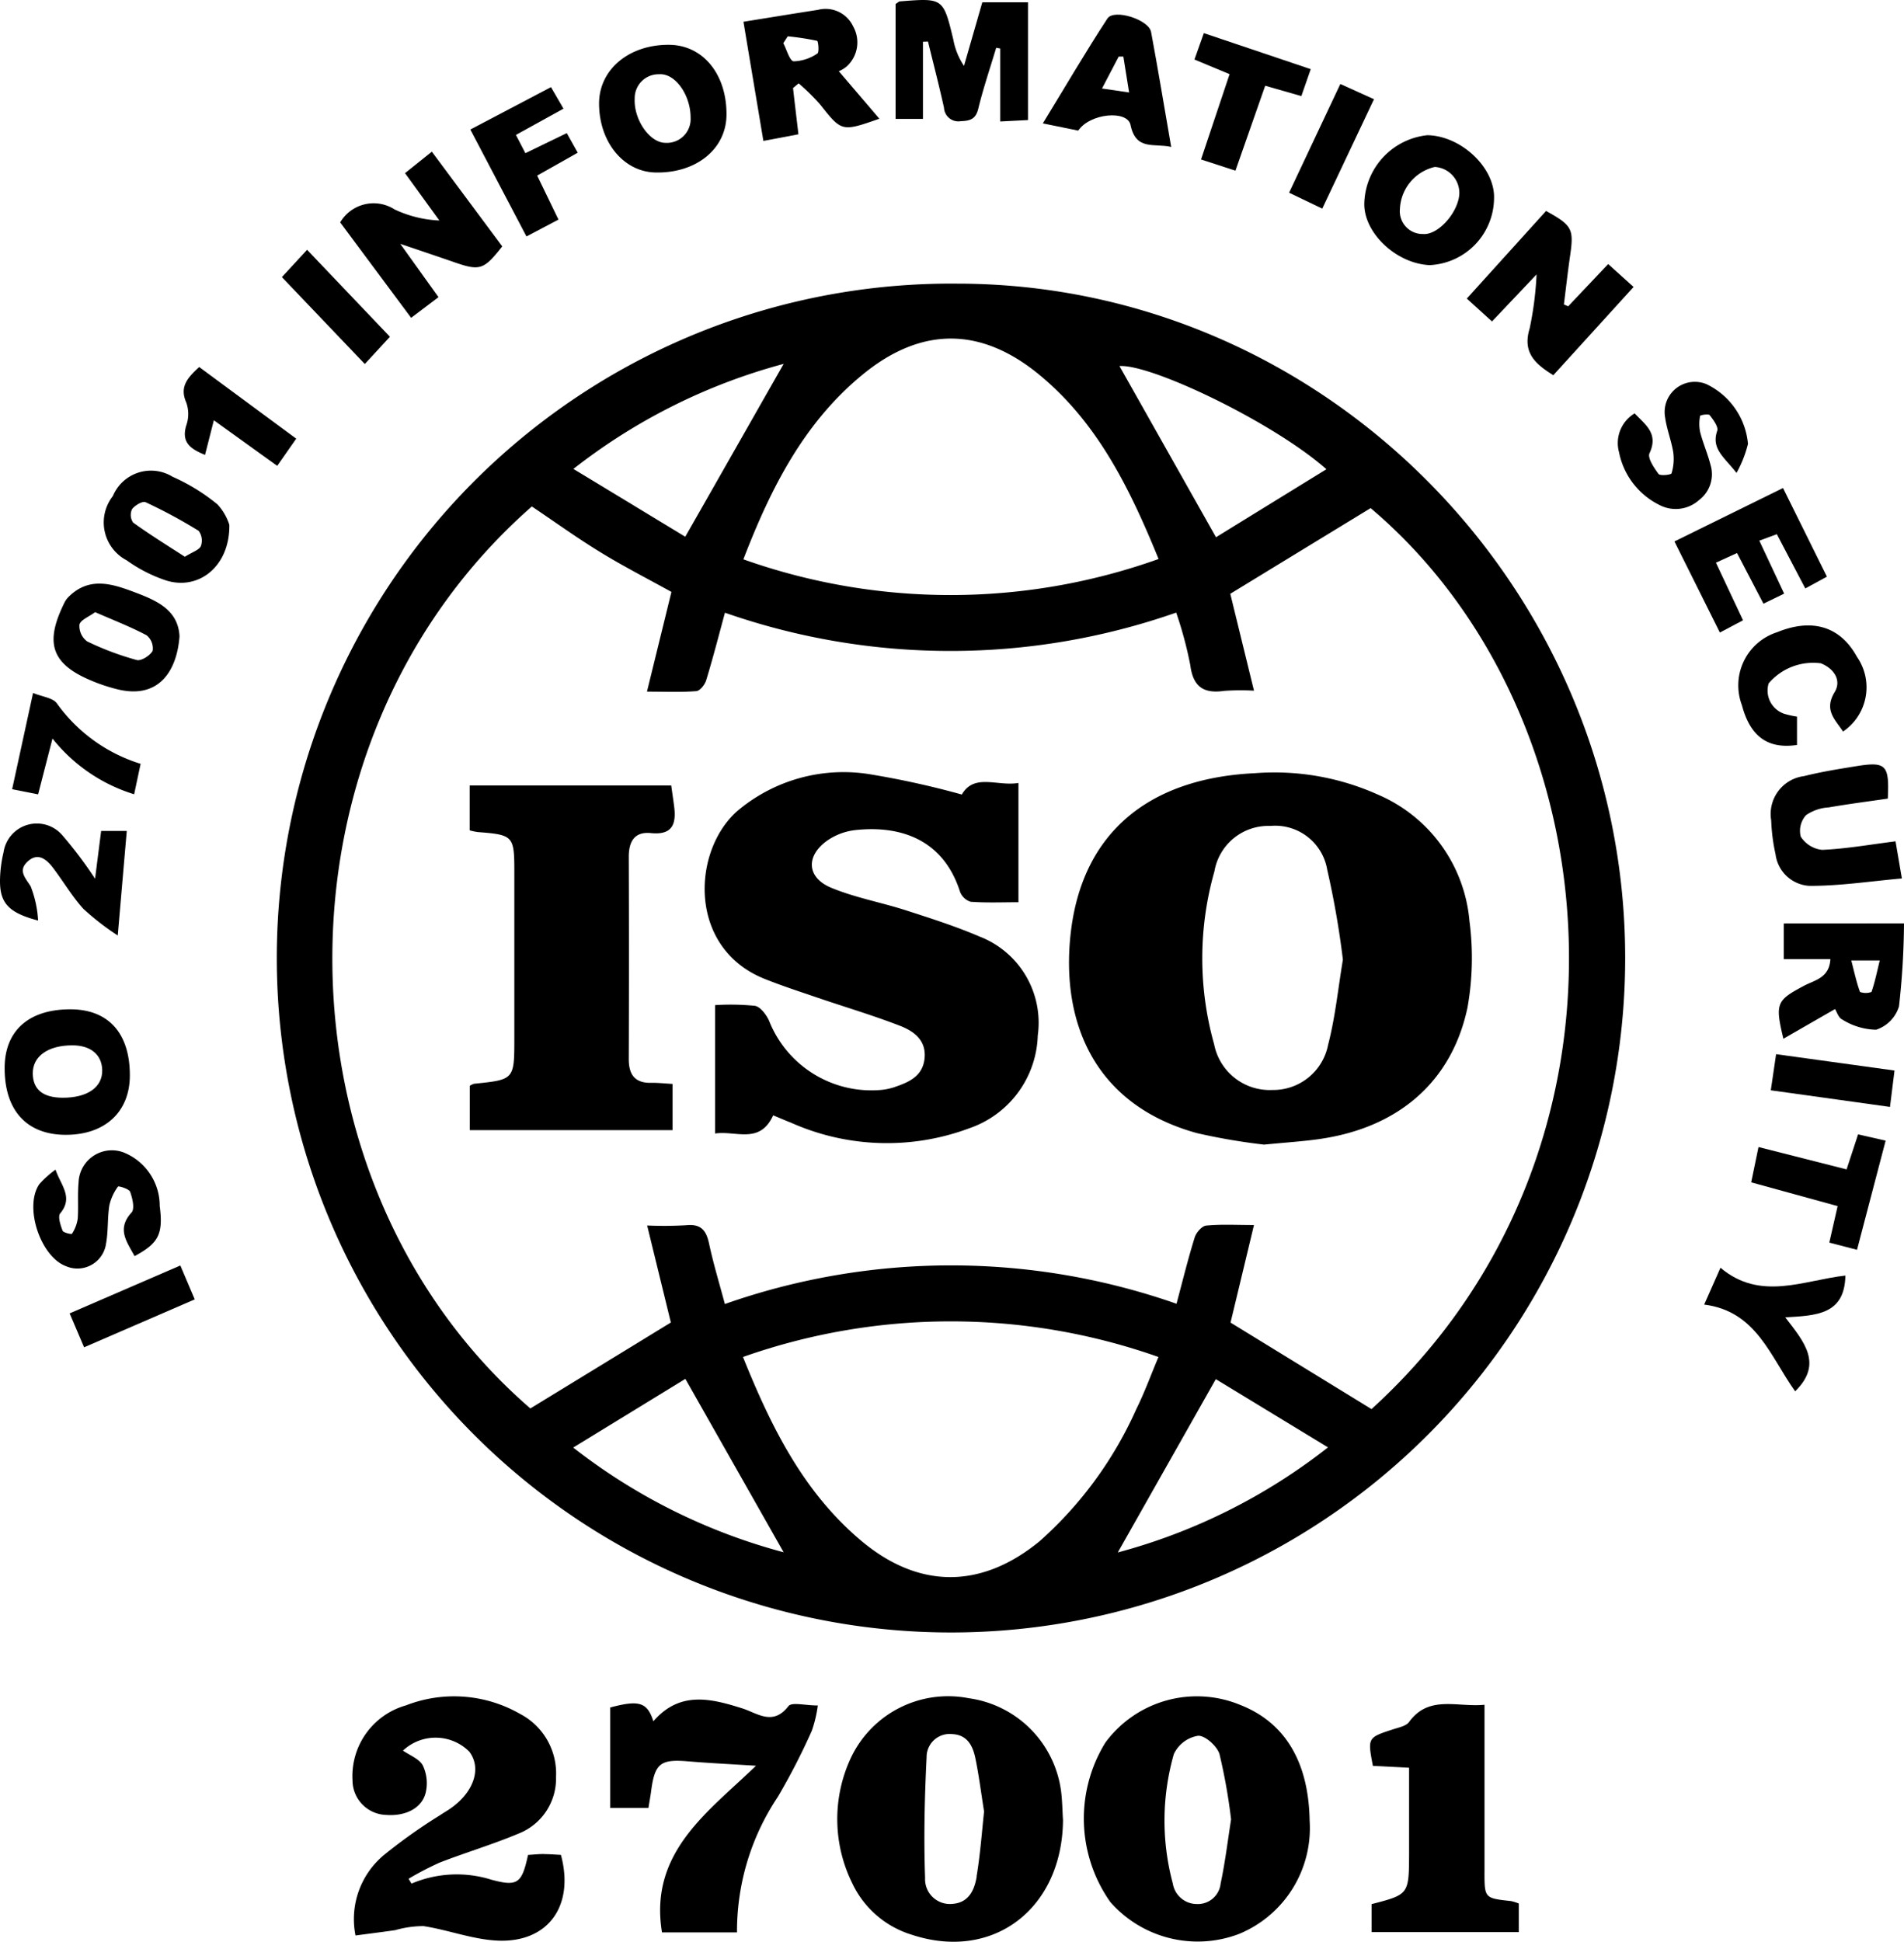 <svg id="Group_2140" data-name="Group 2140" xmlns="http://www.w3.org/2000/svg" xmlns:xlink="http://www.w3.org/1999/xlink" width="101.524" height="103.501" viewBox="0 0 101.524 103.501">
  <defs>
    <clipPath id="clip-path">
      <rect id="Rectangle_203" data-name="Rectangle 203" width="101.524" height="103.501" fill="none"/>
    </clipPath>
  </defs>
  <g id="Group_2139" data-name="Group 2139" clip-path="url(#clip-path)">
    <path id="Path_2914" data-name="Path 2914" d="M108.69,74.253A35.949,35.949,0,1,0,144.3,110.208c0-19.72-16.072-35.945-35.609-35.955m19.68,9.892q-3.063,1.884-5.889,3.626c-1.82-3.227-3.508-6.221-5.147-9.124,1.678-.122,8.208,3,11.036,5.5m-24.723-5.054c3.138-2.57,6.318-2.535,9.419.022s4.814,6.044,6.353,9.815a32.99,32.99,0,0,1-22.139.018c1.466-3.806,3.235-7.292,6.367-9.855m-4.217-.566c-1.7,2.981-3.4,5.978-5.249,9.216-1.853-1.122-3.824-2.319-5.964-3.614a31.284,31.284,0,0,1,11.213-5.6M88.208,136.293l5.98-3.661c1.818,3.209,3.543,6.249,5.239,9.242a31.252,31.252,0,0,1-11.219-5.581m24.841,5.015c-3.119,2.543-6.445,2.519-9.509-.067-3.048-2.574-4.765-6.011-6.28-9.776a33.268,33.268,0,0,1,22.154,0c-.417.99-.745,1.9-1.177,2.767a20.662,20.662,0,0,1-5.188,7.078m4.2.568c1.71-3.022,3.417-6.04,5.223-9.232l5.982,3.637a31.152,31.152,0,0,1-11.205,5.6m13.526-7.64-7.518-4.612c.393-1.629.794-3.3,1.25-5.2-.957,0-1.759-.047-2.549.031-.228.022-.531.371-.611.627-.352,1.128-.633,2.276-.971,3.539a36.357,36.357,0,0,0-24.082.014c-.291-1.094-.615-2.152-.845-3.232-.153-.715-.452-1.048-1.224-.967a20.246,20.246,0,0,1-2.075.014c.452,1.851.867,3.545,1.264,5.17-2.5,1.533-4.983,3.048-7.491,4.581-13.844-11.969-14.337-35.427.079-48.078,1.209.812,2.393,1.666,3.633,2.425,1.207.743,2.474,1.391,3.81,2.13L92.14,96c.969,0,1.8.039,2.629-.027.2-.016.458-.346.529-.58.354-1.161.658-2.338,1-3.6a36.454,36.454,0,0,0,24.061-.006,20.733,20.733,0,0,1,.751,2.794c.149,1.169.717,1.537,1.814,1.378a12.511,12.511,0,0,1,1.584-.01c-.45-1.835-.865-3.531-1.264-5.164,2.492-1.523,4.97-3.034,7.483-4.567,13.1,11.07,15.053,34.375.051,48.021" transform="translate(-57.643 -59.134)"/>
    <path id="Path_2915" data-name="Path 2915" d="M292.142,444.557a6.06,6.06,0,0,0-7.167,2.018,7.718,7.718,0,0,0,.265,8.5,6.2,6.2,0,0,0,6.844,1.706,6.1,6.1,0,0,0,3.783-6.043c-.053-3.146-1.319-5.247-3.724-6.18m-1.022,9.529a1.22,1.22,0,0,1-1.267,1.093,1.3,1.3,0,0,1-1.283-1.093,12.889,12.889,0,0,1,.055-6.9,1.735,1.735,0,0,1,1.289-.975c.373-.026,1.022.554,1.146.981a30.113,30.113,0,0,1,.617,3.476c-.183,1.165-.318,2.3-.558,3.419" transform="translate(-226.035 -353.69)"/>
    <path id="Path_2916" data-name="Path 2916" d="M226.273,444.26a5.734,5.734,0,0,0-6.355,3.321,7.709,7.709,0,0,0,.122,6.506,5.178,5.178,0,0,0,3.211,2.785c4.317,1.417,8-1.391,8.043-6.113-.033-.507-.037-1.018-.1-1.521a5.757,5.757,0,0,0-4.919-4.978m.417,9.5c-.116.7-.405,1.4-1.3,1.462a1.325,1.325,0,0,1-1.452-1.385c-.075-2.142-.026-4.294.081-6.436a1.227,1.227,0,0,1,1.354-1.23c.806.033,1.1.607,1.24,1.26.187.888.3,1.794.47,2.867-.114,1.053-.2,2.268-.4,3.461" transform="translate(-174.613 -353.739)"/>
    <path id="Path_2917" data-name="Path 2917" d="M102.445,452.479c-.3,0-.593.032-.868.049-.329,1.506-.543,1.7-1.945,1.323a6.176,6.176,0,0,0-4.27.206l-.154-.259a16.3,16.3,0,0,1,1.658-.862c1.385-.538,2.815-.963,4.184-1.537a3.152,3.152,0,0,0,2.019-3.033,3.578,3.578,0,0,0-1.917-3.355,7.074,7.074,0,0,0-6.086-.454,3.919,3.919,0,0,0-2.849,3.993,1.851,1.851,0,0,0,1.8,1.846c1.1.08,1.983-.416,2.126-1.3a2.2,2.2,0,0,0-.184-1.353c-.2-.346-.689-.524-1.051-.776a2.54,2.54,0,0,1,3.535.054c.681.895.238,2.192-1.048,3.062-.168.114-.347.213-.513.329a28.9,28.9,0,0,0-2.976,2.11,4.443,4.443,0,0,0-1.529,4.3c.751-.1,1.434-.186,2.116-.284a5.477,5.477,0,0,1,1.51-.216c1.3.2,2.569.692,3.869.769,2.744.163,4.2-1.82,3.458-4.566-.284-.013-.585-.041-.885-.039" transform="translate(-73.421 -353.655)"/>
    <path id="Path_2918" data-name="Path 2918" d="M169.288,445.265c-.825,1.073-1.652.379-2.453.123-1.7-.54-3.348-.936-4.748.685-.325-1.019-.768-1.145-2.3-.735v5.355h2.037c.055-.344.11-.64.149-.938.19-1.428.5-1.666,1.914-1.551,1.191.1,2.384.157,3.671.239-2.528,2.45-5.716,4.6-5.012,8.883h4a12.879,12.879,0,0,1,2.18-7.229,35.2,35.2,0,0,0,1.81-3.52,6.718,6.718,0,0,0,.319-1.346c-.67,0-1.389-.193-1.564.033" transform="translate(-127.248 -354.324)"/>
    <path id="Path_2919" data-name="Path 2919" d="M364.884,455q0-2.847,0-5.693c0-1.039,0-2.078,0-3.2-1.48.142-2.964-.536-4.023.918-.155.213-.529.287-.816.38-1.4.452-1.4.447-1.113,1.959l1.93.1c0,1.594,0,3.082,0,4.57-.007,2.184-.009,2.184-2,2.7v1.49h7.85V456.7a2.472,2.472,0,0,0-.421-.13c-1.406-.153-1.408-.151-1.408-1.577" transform="translate(-285.728 -355.238)"/>
    <path id="Path_2920" data-name="Path 2920" d="M235.988,2.224l.269-.011c.287,1.175.592,2.347.853,3.528a.766.766,0,0,0,.892.717c.493-.018.8-.1.937-.668.266-1.094.631-2.164.955-3.244l.216.04V6.474l1.479-.076V.122h-2.436l-.976,3.39a3.7,3.7,0,0,1-.571-1.411C237.07-.111,237.07-.112,234.76.073c-.057,0-.11.064-.231.139V6.336h1.459Z" transform="translate(-186.775 0.001)"/>
    <path id="Path_2921" data-name="Path 2921" d="M385.449,61.123l2.378-2.509a17.885,17.885,0,0,1-.367,2.873c-.4,1.3.3,1.9,1.26,2.5L393,59.283l-1.355-1.222-2.133,2.254-.228-.1c.11-.869.206-1.74.332-2.606.206-1.415.112-1.609-1.283-2.377l-4.226,4.67,1.344,1.22" transform="translate(-305.895 -43.987)"/>
    <path id="Path_2922" data-name="Path 2922" d="M94.342,47.455l-2.037-2.841c1.114.378,1.968.663,2.817.958,1.432.5,1.623.44,2.62-.822L93.987,39.7l-1.43,1.145,1.831,2.524A6.235,6.235,0,0,1,92,42.779a2.07,2.07,0,0,0-2.9.691l3.783,5.087,1.456-1.1" transform="translate(-70.961 -31.616)"/>
    <path id="Path_2923" data-name="Path 2923" d="M466.09,241.743v1.9h2.484c-.055,1.008-.835,1.118-1.389,1.413-1.488.788-1.57.939-1.116,2.832l2.753-1.582c.092.14.183.468.383.556a3.535,3.535,0,0,0,1.806.546,1.888,1.888,0,0,0,1.222-1.244,41.281,41.281,0,0,0,.267-4.425Zm4.677,3.651a.918.918,0,0,1-.613,0c-.189-.517-.305-1.063-.464-1.678h1.517c-.153.623-.261,1.163-.44,1.676" transform="translate(-370.976 -192.52)"/>
    <path id="Path_2924" data-name="Path 2924" d="M197.621,9.106c-.1-.884-.2-1.678-.287-2.47.1-.083.2-.167.3-.25A12.253,12.253,0,0,1,198.769,7.5c1.159,1.466,1.155,1.478,3.168.772-.709-.831-1.376-1.611-2.162-2.531a1.632,1.632,0,0,0,.415-.25,1.736,1.736,0,0,0,.348-2.142,1.623,1.623,0,0,0-1.875-.88c-1.3.2-2.586.413-3.973.635.36,2.158.709,4.233,1.063,6.351l1.867-.352m-.568-5.223a14.345,14.345,0,0,1,1.564.24c.065.016.116.619.018.674a2.359,2.359,0,0,1-1.266.419c-.218-.026-.371-.625-.554-.967l.238-.367" transform="translate(-155.048 -1.944)"/>
    <path id="Path_2925" data-name="Path 2925" d="M159.882,18.535c2.179.049,3.781-1.252,3.793-3.077.014-2.154-1.244-3.7-3.032-3.728-2.152-.029-3.761,1.309-3.763,3.126,0,2.05,1.3,3.641,3,3.679m-1.1-3.946a1.272,1.272,0,0,1,1.309-1.289c.855-.063,1.678,1.112,1.672,2.323a1.268,1.268,0,0,1-1.348,1.332c-.829-.006-1.692-1.23-1.633-2.366" transform="translate(-124.937 -9.341)"/>
    <path id="Path_2926" data-name="Path 2926" d="M360.753,42.317a3.6,3.6,0,0,0,3.437-3.555c.057-1.629-1.751-3.341-3.557-3.37a3.753,3.753,0,0,0-3.36,3.586c-.069,1.582,1.676,3.256,3.48,3.339m.281-5.233a1.39,1.39,0,0,1,1.305,1.411c-.035.986-1.124,2.238-1.943,2.164a1.216,1.216,0,0,1-1.226-1.338,2.408,2.408,0,0,1,1.863-2.238" transform="translate(-284.525 -28.185)"/>
    <path id="Path_2927" data-name="Path 2927" d="M7.888,267.727c0-2.238-1.14-3.506-3.152-3.514-2.24-.008-3.529,1.142-3.525,3.142,0,2.258,1.187,3.547,3.26,3.549,2.1,0,3.419-1.228,3.417-3.176m-5.176-.078c-.016-.926.8-1.517,2.112-1.517.967,0,1.566.491,1.59,1.309.026.922-.788,1.493-2.122,1.484q-1.555-.012-1.58-1.277" transform="translate(-0.964 -210.414)"/>
    <path id="Path_2928" data-name="Path 2928" d="M465.56,200.729a2.033,2.033,0,0,0-1.746,2.356,9.877,9.877,0,0,0,.231,1.806,1.93,1.93,0,0,0,1.8,1.686c1.623.009,3.247-.245,4.937-.394l-.338-1.979c-1.371.173-2.64.4-3.916.455a1.542,1.542,0,0,1-1.14-.708,1.251,1.251,0,0,1,.28-1.139,2.343,2.343,0,0,1,1.208-.415c1.056-.183,2.119-.319,3.155-.47.088-1.8-.092-1.986-1.685-1.728-.934.151-1.873.3-2.788.531" transform="translate(-369.371 -159.359)"/>
    <path id="Path_2929" data-name="Path 2929" d="M442.144,134.779l-1.443-3.067,1.125-.514,1.408,2.7,1.105-.536-1.325-2.824.935-.344,1.517,2.892,1.153-.628-2.341-4.726-5.789,2.848,2.422,4.856,1.233-.653" transform="translate(-349.205 -101.72)"/>
    <path id="Path_2930" data-name="Path 2930" d="M12.579,306.18c.143-.689.083-1.418.192-2.117a2.688,2.688,0,0,1,.462-1.009c.027-.041.587.119.646.279.125.342.255.9.079,1.1-.817.892-.241,1.576.158,2.33,1.267-.68,1.539-1.161,1.341-2.673a3.065,3.065,0,0,0-1.938-2.86,1.778,1.778,0,0,0-2.389,1.613c-.059.639,0,1.288-.045,1.928a1.982,1.982,0,0,1-.307.8c-.021.037-.46-.056-.5-.167-.111-.291-.264-.753-.126-.92.711-.857.041-1.486-.251-2.332a5.239,5.239,0,0,0-.862.773c-.827,1.2.052,3.861,1.418,4.372a1.542,1.542,0,0,0,2.124-1.113" transform="translate(-6.941 -239.807)"/>
    <path id="Path_2931" data-name="Path 2931" d="M427.984,106.342a1.723,1.723,0,0,0,.628-1.907c-.15-.588-.4-1.152-.55-1.74a2.155,2.155,0,0,1,0-.856c.007-.044.449-.117.51-.038.191.247.477.623.4.839-.328.964.378,1.4,1.031,2.24a6.244,6.244,0,0,0,.611-1.548,3.917,3.917,0,0,0-2.208-3.18,1.609,1.609,0,0,0-2.211,1.764c.086.632.334,1.242.435,1.874a2.626,2.626,0,0,1-.093,1.113c-.023.08-.61.144-.691.034-.241-.327-.6-.856-.483-1.106.489-1.048-.21-1.512-.793-2.124a1.843,1.843,0,0,0-.832,2.071,4,4,0,0,0,2.148,2.807,1.865,1.865,0,0,0,2.1-.242" transform="translate(-337.409 -79.672)"/>
    <path id="Path_2932" data-name="Path 2932" d="M277.766,9.71c.287,1.387,1.254.961,2.168,1.171-.371-2.138-.7-4.138-1.071-6.127-.122-.662-1.979-1.252-2.329-.717-1.173,1.794-2.256,3.649-3.443,5.589l1.888.385c.617-.924,2.621-1.112,2.788-.3m-.627-3.647.244,0c.094.58.187,1.161.307,1.914l-1.446-.212c.332-.635.613-1.171.894-1.706" transform="translate(-217.485 -3.049)"/>
    <path id="Path_2933" data-name="Path 2933" d="M15.689,157.793a9.268,9.268,0,0,0,1.712.611c2.256.572,3.207-1,3.341-2.816-.071-1.413-1.23-1.912-2.376-2.344-1.175-.442-2.4-.861-3.508.21a1.245,1.245,0,0,0-.244.322c-.937,1.9-.874,3.093,1.075,4.017m-.285-2.828c.059-.252.5-.415.839-.666.981.43,1.894.782,2.749,1.236a.9.9,0,0,1,.318.827c-.143.255-.613.554-.851.489a15.394,15.394,0,0,1-2.645-.994,1.021,1.021,0,0,1-.409-.892" transform="translate(-11.17 -121.67)"/>
    <path id="Path_2934" data-name="Path 2934" d="M33.3,125.106a10.4,10.4,0,0,0-2.4-1.478,2.2,2.2,0,0,0-3.183,1.03,2.278,2.278,0,0,0,.737,3.425,7.839,7.839,0,0,0,2.065,1.061c1.763.58,3.441-.739,3.409-2.955a2.9,2.9,0,0,0-.629-1.083m-.888,2.213c-.094.216-.448.318-.855.574-.931-.6-1.869-1.183-2.761-1.824a.726.726,0,0,1-.055-.713c.145-.2.562-.446.721-.371a27,27,0,0,1,2.828,1.525.866.866,0,0,1,.122.808" transform="translate(-21.699 -98.216)"/>
    <path id="Path_2935" data-name="Path 2935" d="M457.4,164.092a2.974,2.974,0,0,0-1.857,3.877c.439,1.666,1.376,2.359,2.939,2.125v-1.51a5.288,5.288,0,0,1-.679-.15,1.308,1.308,0,0,1-.833-1.622,3.115,3.115,0,0,1,2.783-1.07c.7.277,1.115.909.737,1.533-.585.966.023,1.457.446,2.105a2.846,2.846,0,0,0,.741-3.986c-.889-1.621-2.39-2.078-4.277-1.3" transform="translate(-362.663 -130.386)"/>
    <path id="Path_2936" data-name="Path 2936" d="M2.032,220.767a5.835,5.835,0,0,0-.4-1.836c-.3-.468-.664-.832-.174-1.3.542-.515,1-.158,1.358.306.554.725,1.019,1.527,1.628,2.2a13.962,13.962,0,0,0,1.835,1.421c.179-2.072.327-3.8.481-5.572H5.393l-.324,2.546a22.145,22.145,0,0,0-1.752-2.325,1.793,1.793,0,0,0-3.127.91,6.892,6.892,0,0,0-.19,1.5c-.011,1.2.445,1.73,2.032,2.144" transform="translate(0 -171.694)"/>
    <path id="Path_2937" data-name="Path 2937" d="M127.856,29.836l-1.134-2.342,2.163-1.219L128.3,25.23,126.093,26.3l-.505-.973,2.536-1.4-.666-1.148-4.3,2.26,2.993,5.7,1.707-.9" transform="translate(-98.079 -18.135)"/>
    <path id="Path_2938" data-name="Path 2938" d="M447.142,331.872l-.869,1.963c2.782.349,3.516,2.758,4.85,4.622,1.5-1.463.48-2.637-.527-3.941,1.641-.1,3.168-.13,3.207-2.228-2.221.245-4.523,1.386-6.661-.416" transform="translate(-355.404 -264.297)"/>
    <path id="Path_2939" data-name="Path 2939" d="M463.681,298.829l-4.7-1.193-.39,1.882,4.609,1.267-.444,1.946,1.478.383,1.526-5.818-1.47-.334-.612,1.866" transform="translate(-365.215 -236.496)"/>
    <path id="Path_2940" data-name="Path 2940" d="M313.114,15.39l1.842.6,1.586-4.528,1.928.552.5-1.436-5.7-1.92-.5,1.407,1.873.78-1.523,4.549" transform="translate(-249.08 -6.892)"/>
    <path id="Path_2941" data-name="Path 2941" d="M5.335,183.829a8.9,8.9,0,0,0,4.353,2.97l.345-1.623a8.613,8.613,0,0,1-4.465-3.222c-.218-.3-.775-.35-1.27-.555l-1.116,5.13,1.385.274.767-2.974" transform="translate(-2.535 -144.462)"/>
    <path id="Path_2942" data-name="Path 2942" d="M48.258,99.166c-.3.93.216,1.282.99,1.6l.471-1.847,3.378,2.431L54.112,99.9l-5.176-3.819c-.612.568-1.061,1.045-.689,1.89a1.82,1.82,0,0,1,.011,1.194" transform="translate(-38.316 -76.518)"/>
    <path id="Path_2943" data-name="Path 2943" d="M79.571,70.028l-4.417-4.635-1.344,1.456,4.422,4.632,1.34-1.453" transform="translate(-58.78 -52.078)"/>
    <path id="Path_2944" data-name="Path 2944" d="M339.347,28.633l2.758-5.831-1.794-.812-2.733,5.795,1.768.848" transform="translate(-268.842 -17.513)"/>
    <path id="Path_2945" data-name="Path 2945" d="M18.236,333.825l.771,1.81,5.9-2.554-.768-1.807-5.9,2.552" transform="translate(-14.523 -263.82)"/>
    <path id="Path_2946" data-name="Path 2946" d="M463.717,277.89l6.356.886.241-1.939L464,275.965l-.282,1.925" transform="translate(-369.296 -219.774)"/>
    <path id="Path_2947" data-name="Path 2947" d="M289.86,202.316c-5.746.271-9.254,3.254-9.833,8.595-.513,4.748,1.315,9.1,6.746,10.592a32.682,32.682,0,0,0,3.573.611c1.218-.12,2.1-.173,2.969-.3,4.17-.6,7.029-3.03,7.874-6.99a15.057,15.057,0,0,0,.108-4.628,8.088,8.088,0,0,0-4.895-6.744,13.46,13.46,0,0,0-6.542-1.136m3.905,14.449a2.98,2.98,0,0,1-2.981,2.437,3.017,3.017,0,0,1-3.1-2.429,16.929,16.929,0,0,1,.014-9.226,2.915,2.915,0,0,1,2.983-2.419,2.812,2.812,0,0,1,3.03,2.327,46.67,46.67,0,0,1,.837,4.8c-.255,1.529-.405,3.052-.782,4.514" transform="translate(-222.943 -161.103)"/>
    <path id="Path_2948" data-name="Path 2948" d="M199.162,211.045c-1.269-.542-2.592-.965-3.909-1.389s-2.7-.672-3.973-1.2c-1.3-.538-1.366-1.682-.232-2.5a3.261,3.261,0,0,1,1.484-.57c2.232-.252,4.669.346,5.61,3.264a.894.894,0,0,0,.57.552c.833.063,1.676.026,2.551.026V202.87c-1.126.193-2.358-.529-3.018.617a46.422,46.422,0,0,0-4.761-1.057,8.768,8.768,0,0,0-7.224,1.947c-2.4,2.124-2.645,7.3,1.48,8.941.943.377,1.91.69,2.871,1.018,1.44.491,2.9.922,4.319,1.472.727.281,1.413.747,1.33,1.714-.086.994-.855,1.305-1.643,1.572a3.163,3.163,0,0,1-.792.147,5.869,5.869,0,0,1-5.868-3.718c-.149-.316-.458-.725-.745-.774a13.119,13.119,0,0,0-2.126-.037v6.844c1.118-.169,2.38.6,3.1-.969.4.165.672.285.953.393a12.555,12.555,0,0,0,9.511.293,5.4,5.4,0,0,0,3.643-4.94,4.927,4.927,0,0,0-3.134-5.288" transform="translate(-146.958 -161.136)"/>
    <path id="Path_2949" data-name="Path 2949" d="M133.758,205.622H123v2.393a3.546,3.546,0,0,0,.426.09c1.9.147,1.955.2,1.955,2.124q0,4.426,0,8.853c0,2.221,0,2.221-2.146,2.439a1.01,1.01,0,0,0-.23.108v2.366h10.814v-2.464c-.462-.027-.8-.067-1.136-.059-.876.019-1.2-.436-1.2-1.264q.018-5.394,0-10.788c0-.831.322-1.348,1.185-1.26,1.118.114,1.352-.458,1.238-1.389-.049-.389-.108-.778-.159-1.149" transform="translate(-97.956 -163.754)"/>
  </g>
</svg>
